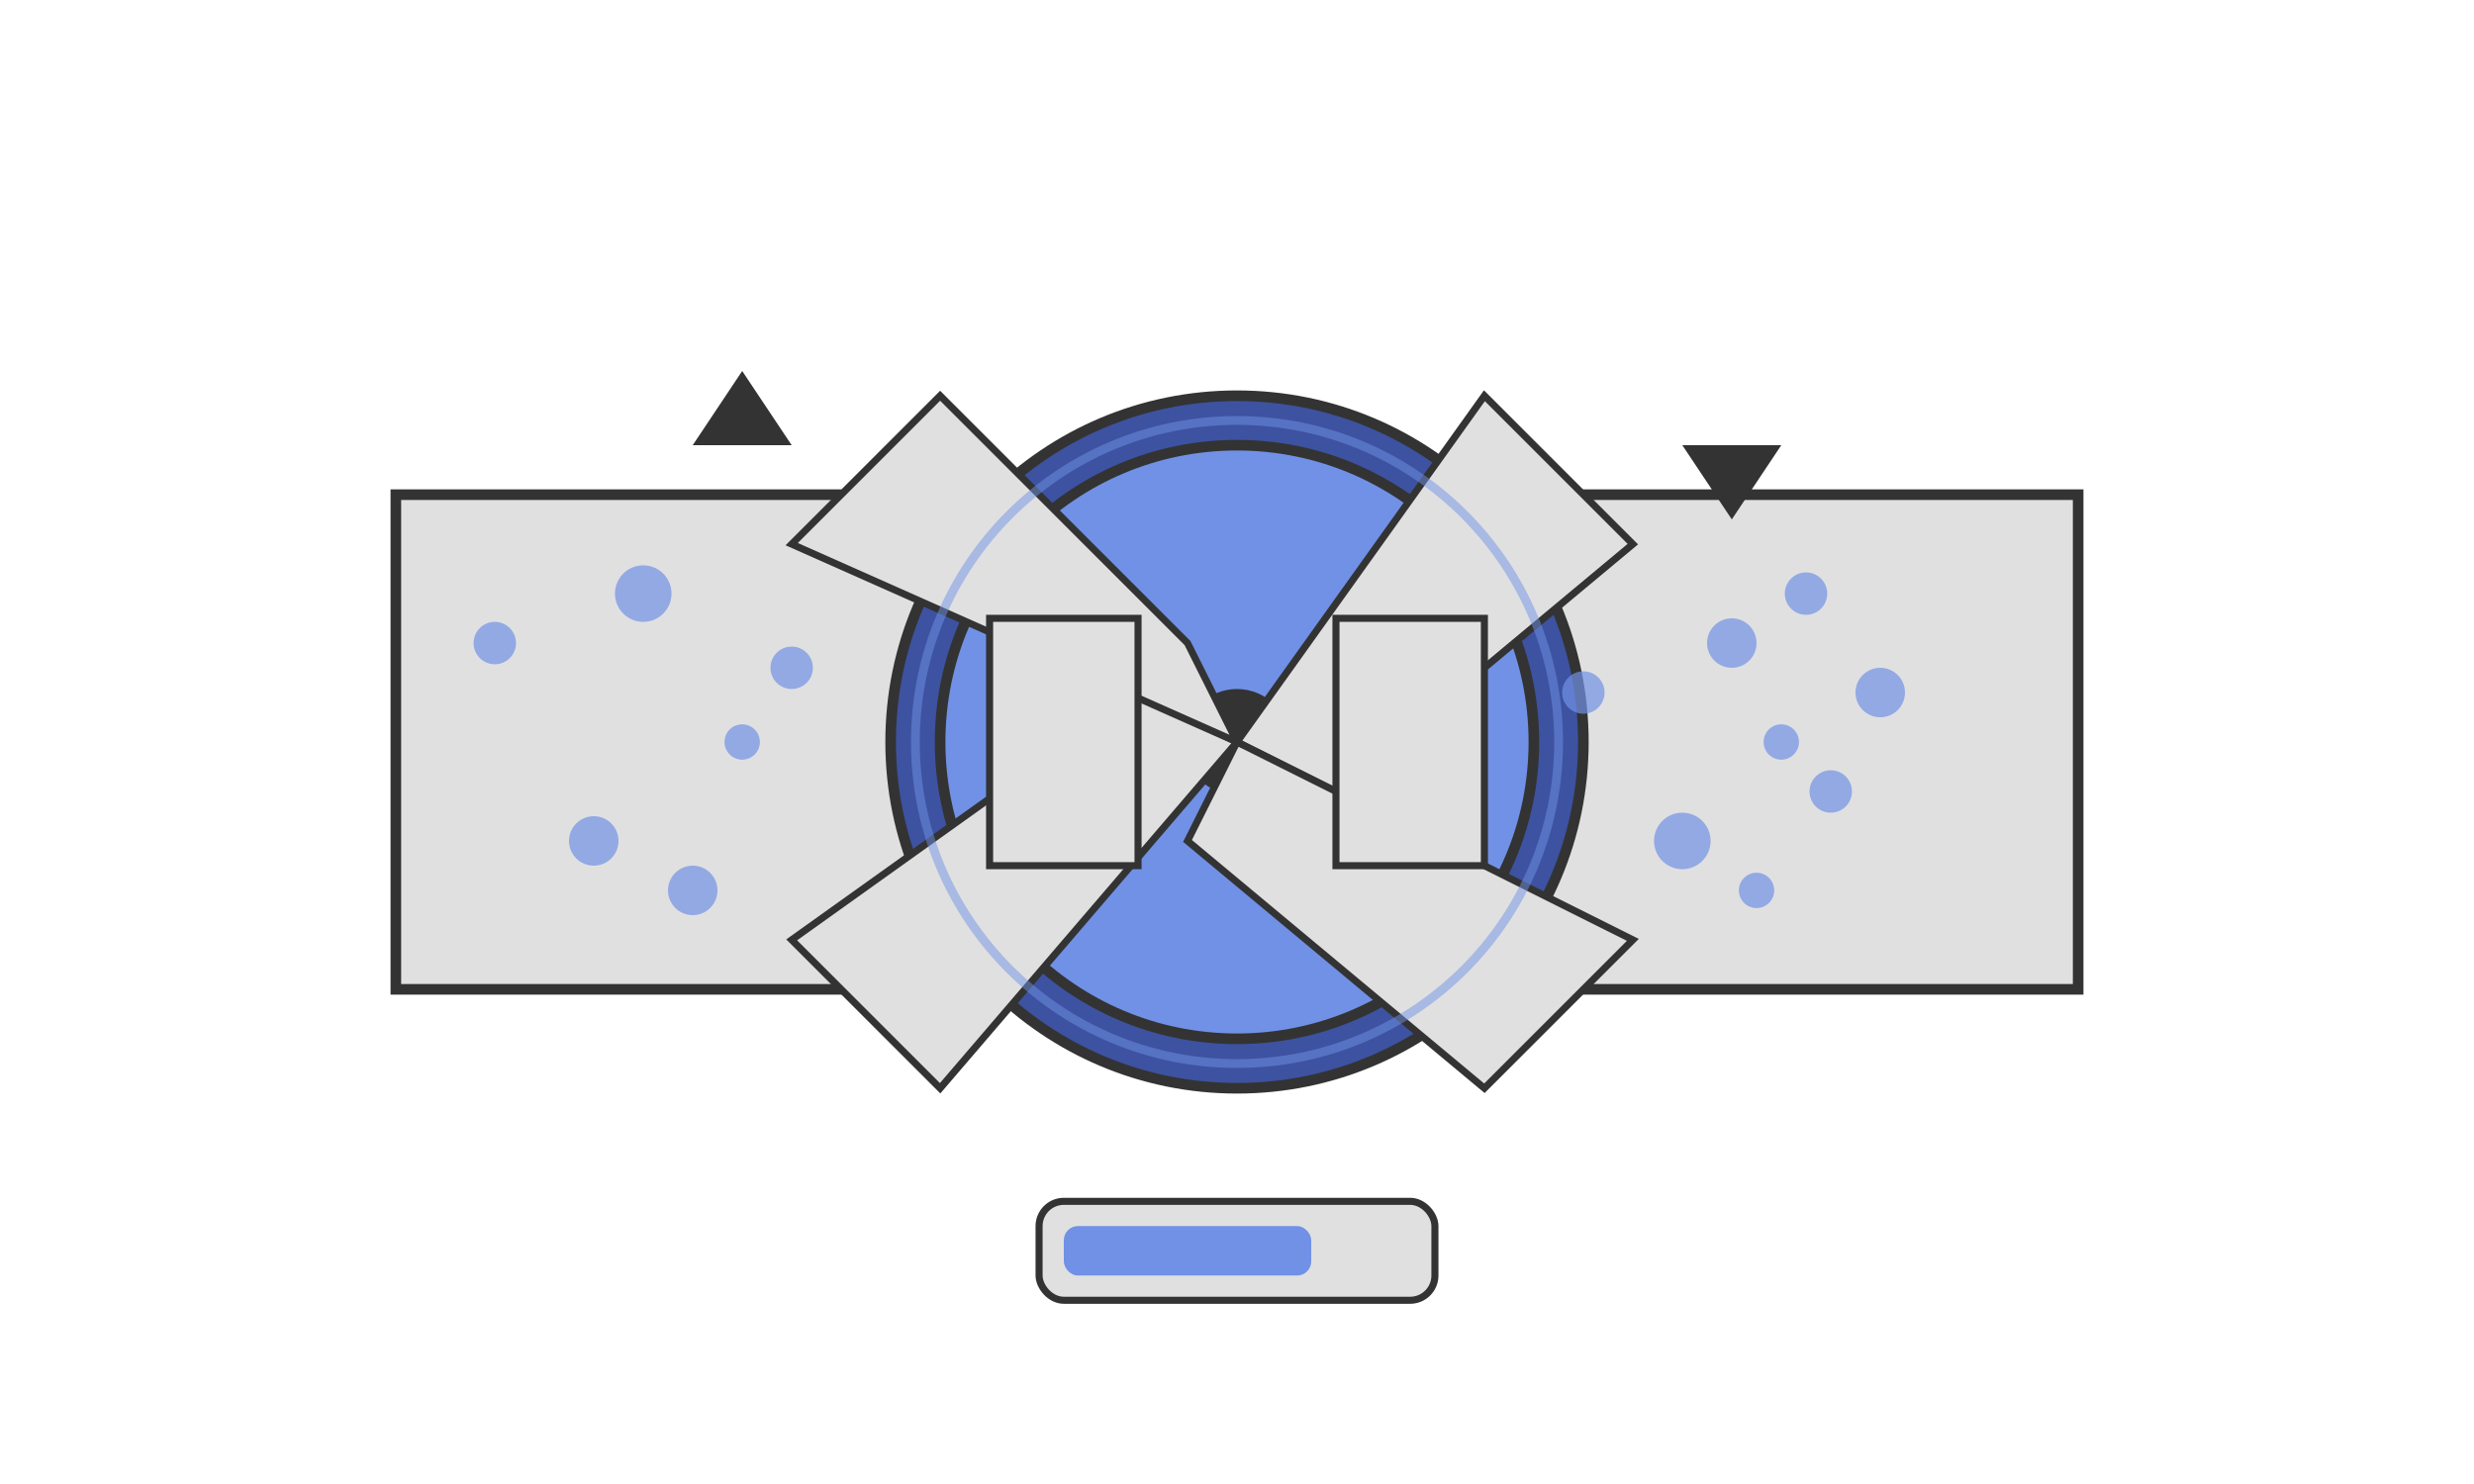 <?xml version="1.0" encoding="UTF-8"?>
<svg width="700" height="420" viewBox="0 0 700 420" xmlns="http://www.w3.org/2000/svg">
  <!-- Pozadina -->
  <rect x="0" y="0" width="700" height="420" fill="#ffffff"/>
  
  <!-- Cijev ventilatora - lijeva strana -->
  <path d="M112,140 L280,140 L280,280 L112,280 Z" fill="#e0e0e0" stroke="#333" stroke-width="3"/>
  
  <!-- Cijev ventilatora - desna strana -->
  <path d="M420,140 L588,140 L588,280 L420,280 Z" fill="#e0e0e0" stroke="#333" stroke-width="3"/>
  
  <!-- Središnji ventilator - kućište -->
  <circle cx="350" cy="210" r="98" fill="#3D52A0" stroke="#333" stroke-width="3"/>
  <circle cx="350" cy="210" r="84" fill="#7091E6" stroke="#333" stroke-width="3"/>
  <circle cx="350" cy="210" r="14" fill="#333" stroke="#333" stroke-width="2"/>
  
  <!-- Lopatice ventilatora koje se okreću -->
  <g id="ventilator-lopatice">
    <g>
      <path d="M350,210 L420,112 L462,154 L378,224 Z" fill="#e0e0e0" stroke="#333" stroke-width="2"/>
      <path d="M350,210 L462,266 L420,308 L336,238 Z" fill="#e0e0e0" stroke="#333" stroke-width="2"/>
      <path d="M350,210 L266,308 L224,266 L322,196 Z" fill="#e0e0e0" stroke="#333" stroke-width="2"/>
      <path d="M350,210 L224,154 L266,112 L336,182 Z" fill="#e0e0e0" stroke="#333" stroke-width="2"/>
    </g>
    
    <!-- Animacija rotacije lopatica -->
    <animateTransform
      attributeName="transform"
      type="rotate"
      from="0 350 210"
      to="360 350 210"
      dur="2s"
      repeatCount="indefinite"
      additive="sum"
    />
  </g>
  
  <!-- Povezne cijevi -->
  <rect x="280" y="175" width="42" height="70" fill="#e0e0e0" stroke="#333" stroke-width="2"/>
  <rect x="378" y="175" width="42" height="70" fill="#e0e0e0" stroke="#333" stroke-width="2"/>
  
  <!-- Čestice zraka u lijevoj cijevi (ulaz) -->
  <g id="cestice-ulaz">
    <circle cx="140" cy="182" r="6" fill="#7091E6" opacity="0.7">
      <animate attributeName="cx" from="252" to="140" dur="3s" repeatCount="indefinite" />
      <animate attributeName="opacity" values="0;0.7;0" dur="3s" repeatCount="indefinite" />
    </circle>
    <circle cx="168" cy="238" r="7" fill="#7091E6" opacity="0.7">
      <animate attributeName="cx" from="252" to="140" dur="2.5s" repeatCount="indefinite" />
      <animate attributeName="opacity" values="0;0.7;0" dur="2.5s" repeatCount="indefinite" />
    </circle>
    <circle cx="210" cy="210" r="5" fill="#7091E6" opacity="0.7">
      <animate attributeName="cx" from="252" to="140" dur="3.2s" repeatCount="indefinite" />
      <animate attributeName="opacity" values="0;0.7;0" dur="3.2s" repeatCount="indefinite" />
    </circle>
    <circle cx="182" cy="168" r="8" fill="#7091E6" opacity="0.7">
      <animate attributeName="cx" from="252" to="140" dur="2.8s" repeatCount="indefinite" />
      <animate attributeName="opacity" values="0;0.7;0" dur="2.8s" repeatCount="indefinite" />
    </circle>
    <circle cx="224" cy="189" r="6" fill="#7091E6" opacity="0.7">
      <animate attributeName="cx" from="252" to="140" dur="3.5s" repeatCount="indefinite" />
      <animate attributeName="opacity" values="0;0.7;0" dur="3.5s" repeatCount="indefinite" />
    </circle>
    <circle cx="196" cy="252" r="7" fill="#7091E6" opacity="0.7">
      <animate attributeName="cx" from="252" to="140" dur="2.7s" repeatCount="indefinite" />
      <animate attributeName="opacity" values="0;0.7;0" dur="2.7s" repeatCount="indefinite" />
    </circle>
  </g>
  
  <!-- Čestice zraka u desnoj cijevi (izlaz) -->
  <g id="cestice-izlaz">
    <circle cx="448" cy="196" r="6" fill="#7091E6" opacity="0.7">
      <animate attributeName="cx" from="448" to="560" dur="1.5s" repeatCount="indefinite" />
      <animate attributeName="opacity" values="0;0.7;0" dur="1.5s" repeatCount="indefinite" />
    </circle>
    <circle cx="476" cy="238" r="8" fill="#7091E6" opacity="0.7">
      <animate attributeName="cx" from="448" to="560" dur="1.2s" repeatCount="indefinite" />
      <animate attributeName="opacity" values="0;0.7;0" dur="1.2s" repeatCount="indefinite" />
    </circle>
    <circle cx="504" cy="210" r="5" fill="#7091E6" opacity="0.7">
      <animate attributeName="cx" from="448" to="560" dur="1.3s" repeatCount="indefinite" />
      <animate attributeName="opacity" values="0;0.7;0" dur="1.3s" repeatCount="indefinite" />
    </circle>
    <circle cx="490" cy="182" r="7" fill="#7091E6" opacity="0.7">
      <animate attributeName="cx" from="448" to="560" dur="1.4s" repeatCount="indefinite" />
      <animate attributeName="opacity" values="0;0.7;0" dur="1.4s" repeatCount="indefinite" />
    </circle>
    <circle cx="518" cy="224" r="6" fill="#7091E6" opacity="0.7">
      <animate attributeName="cx" from="448" to="560" dur="1.6s" repeatCount="indefinite" />
      <animate attributeName="opacity" values="0;0.7;0" dur="1.6s" repeatCount="indefinite" />
    </circle>
    <circle cx="532" cy="196" r="7" fill="#7091E6" opacity="0.7">
      <animate attributeName="cx" from="448" to="560" dur="1.1s" repeatCount="indefinite" />
      <animate attributeName="opacity" values="0;0.7;0" dur="1.1s" repeatCount="indefinite" />
    </circle>
    <circle cx="497" cy="252" r="5" fill="#7091E6" opacity="0.7">
      <animate attributeName="cx" from="448" to="560" dur="1.7s" repeatCount="indefinite" />
      <animate attributeName="opacity" values="0;0.7;0" dur="1.7s" repeatCount="indefinite" />
    </circle>
    <circle cx="511" cy="168" r="6" fill="#7091E6" opacity="0.7">
      <animate attributeName="cx" from="448" to="560" dur="1.8s" repeatCount="indefinite" />
      <animate attributeName="opacity" values="0;0.7;0" dur="1.8s" repeatCount="indefinite" />
    </circle>
  </g>
  
  <!-- Strelice pokazuju smjer strujanja zraka -->
  <path d="M196,126 L224,126 L210,105 Z" fill="#333">
    <animate attributeName="opacity" values="0.2;1;0.2" dur="2s" repeatCount="indefinite" />
  </path>
  <path d="M476,126 L504,126 L490,105 Z" fill="#333" transform="rotate(180, 490, 126)">
    <animate attributeName="opacity" values="0.2;1;0.2" dur="2s" repeatCount="indefinite" />
  </path>
  
  <!-- Pulsiranje ventilatorskog kućišta koje pokazuje da radi -->
  <circle cx="350" cy="210" r="91" fill="none" stroke="#7091E6" stroke-width="2.5" opacity="0.5">
    <animate attributeName="r" values="91;95;91" dur="1s" repeatCount="indefinite" />
    <animate attributeName="opacity" values="0.5;0.8;0.5" dur="1s" repeatCount="indefinite" />
  </circle>
  
  <!-- Mjerač brzine -->
  <g transform="translate(350, 340)">
    <rect x="-56" y="0" width="112" height="28" rx="7" fill="#e0e0e0" stroke="#333" stroke-width="2"/>
    <rect x="-49" y="7" width="70" height="14" rx="4" fill="#7091E6">
      <animate attributeName="width" values="0;70;42;70;28;70" dur="4s" repeatCount="indefinite" />
    </rect>
  </g>
</svg> 